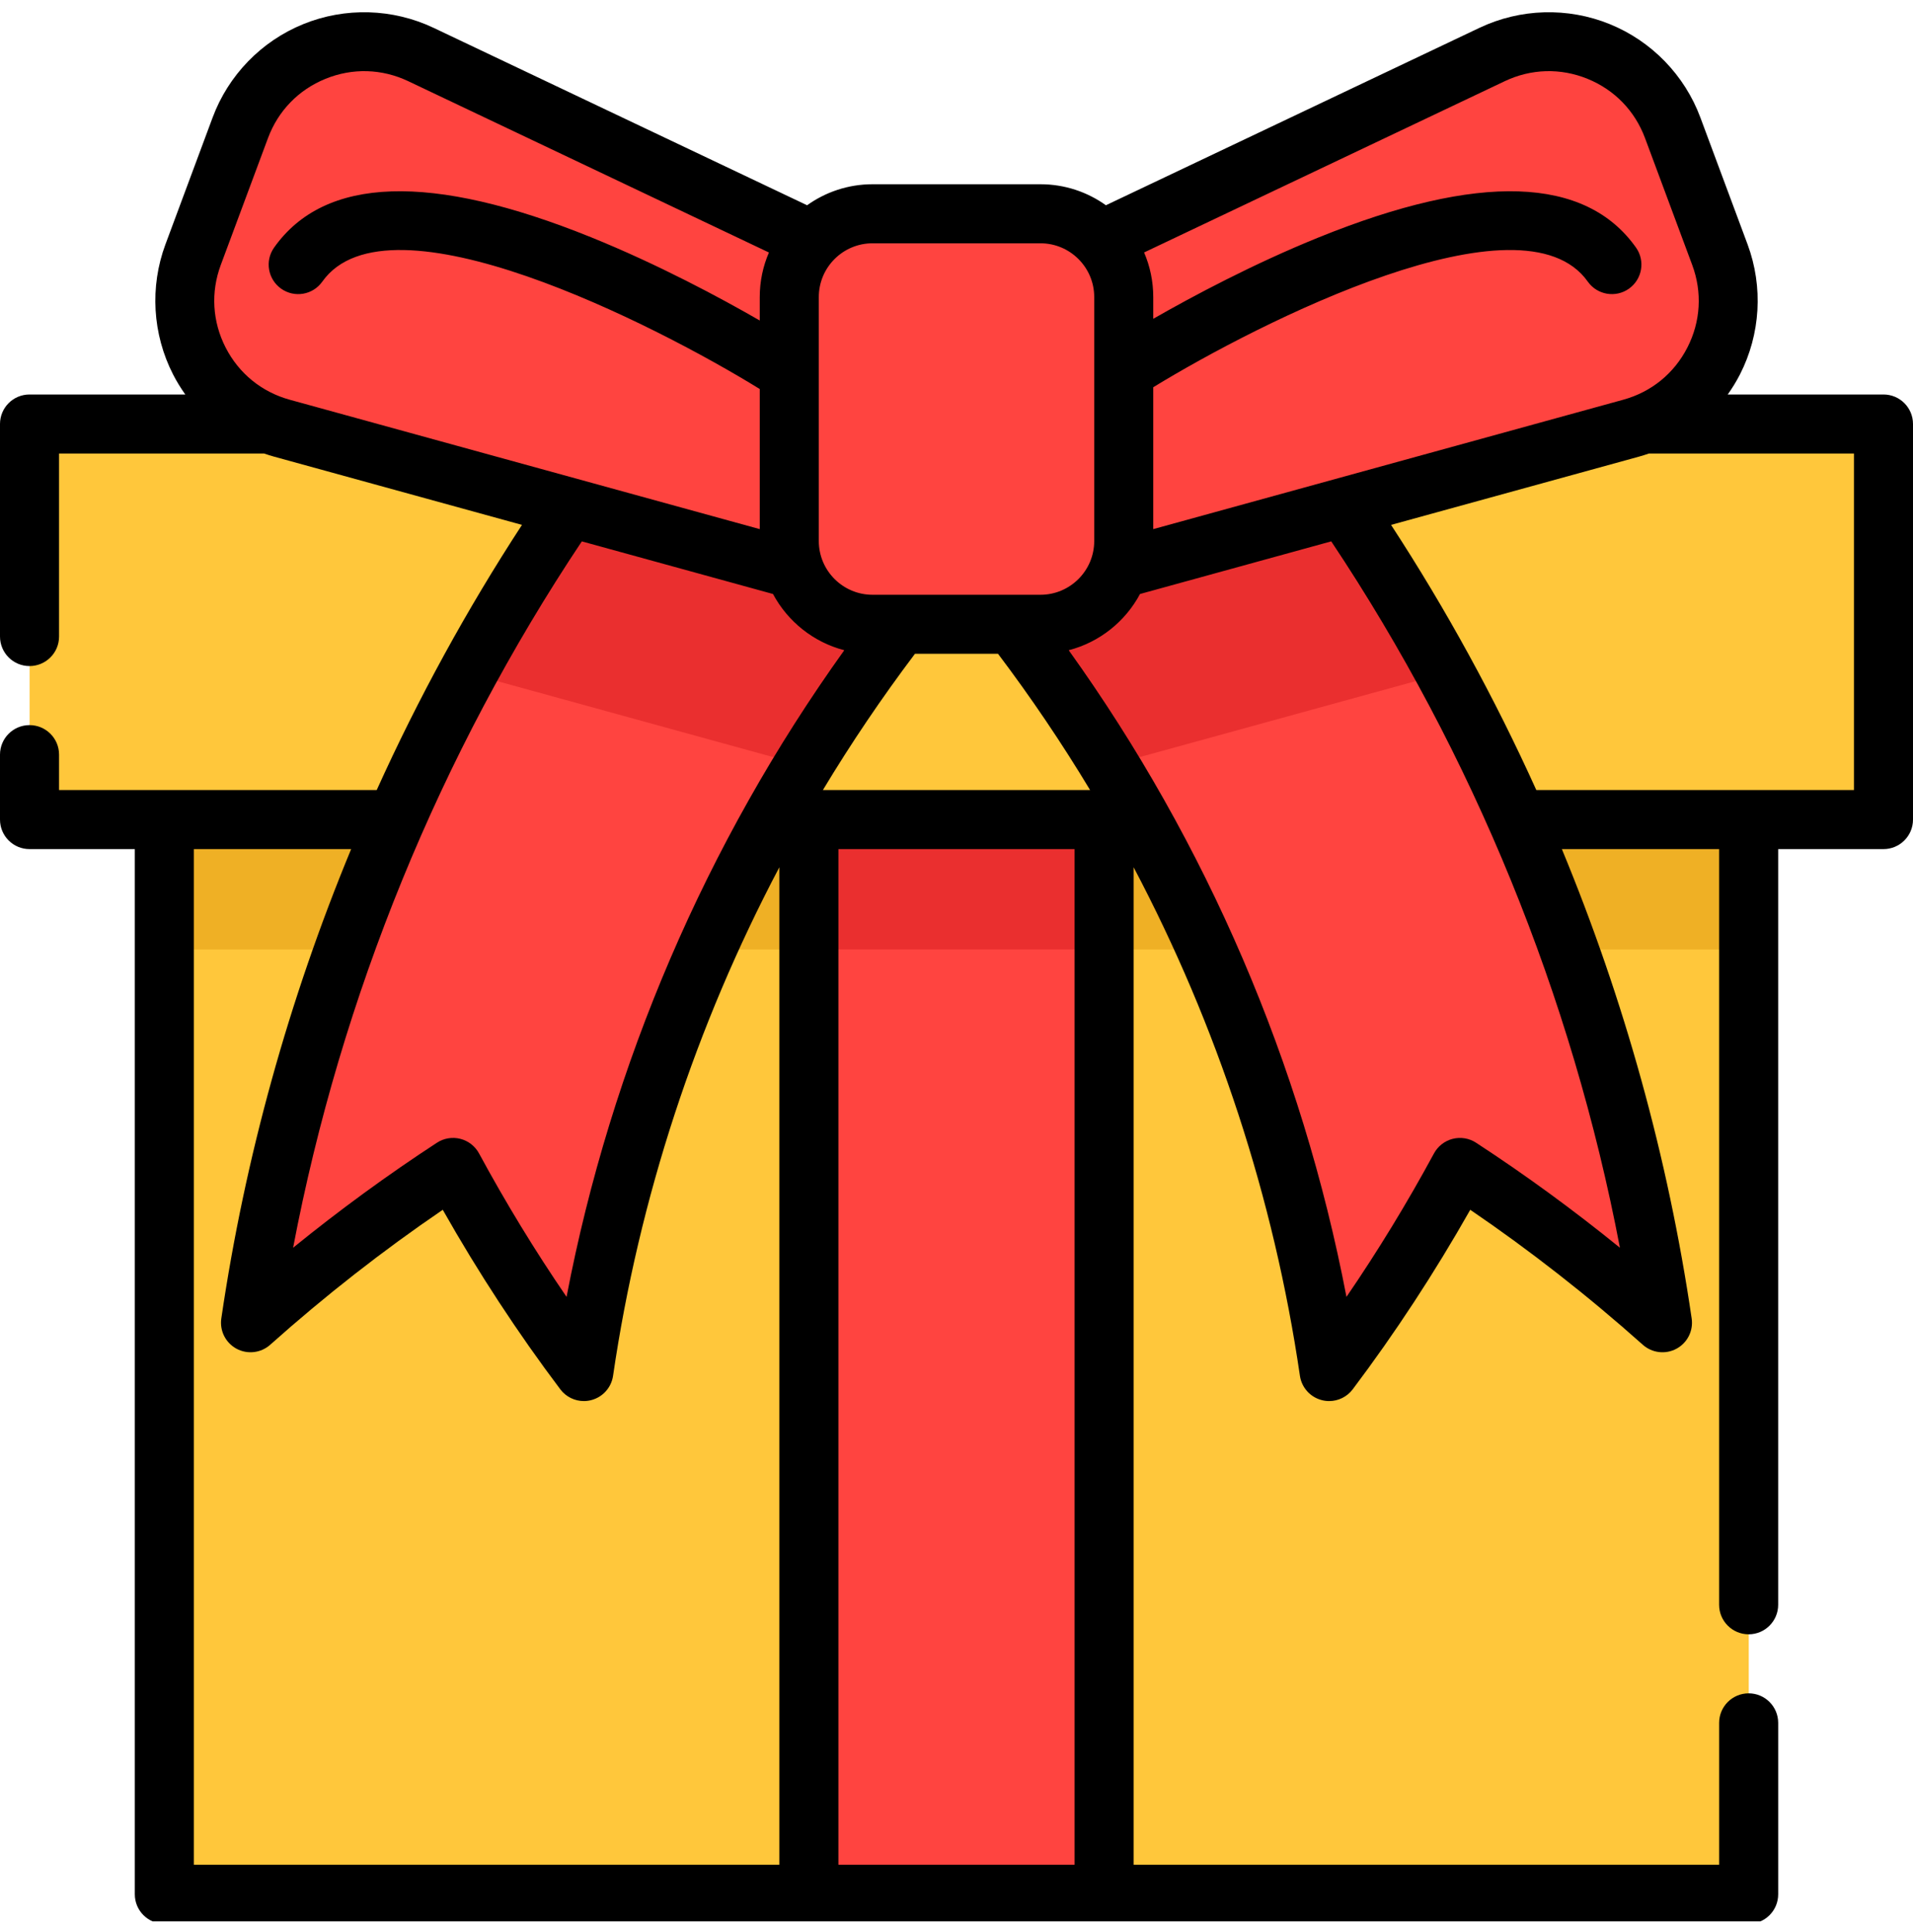 <svg width="100" height="101" viewBox="0 0 100 101" fill="none" xmlns="http://www.w3.org/2000/svg">
<g clip-path="url(#clip0_44_821)">
<path d="M8.594 37.598H91.414V99.03H8.594V37.598Z" fill="#FFC73B"/>
<path d="M8.594 37.598H91.414V49.635H8.594V37.598Z" fill="#EFB025"/>
<path d="M1.547 22.168H98.46V42.847H1.547V22.168Z" fill="#FFC73B"/>
<path d="M49.997 29.026C49.367 29.758 48.75 30.501 48.147 31.252C45.902 34.046 43.846 36.974 41.989 40.014C36.089 49.656 32.171 60.429 30.519 71.703C28.035 68.408 25.743 64.844 23.681 61.033C20.053 63.399 16.508 66.106 13.094 69.15C14.847 57.191 18.71 45.697 24.446 35.184C27.51 29.567 31.111 24.229 35.212 19.252C35.686 18.674 36.167 18.104 36.655 17.535C38.727 19.32 40.797 21.103 42.869 22.887C44.986 24.711 47.104 26.533 49.221 28.359C49.481 28.579 49.738 28.803 49.997 29.026Z" fill="#FF4440"/>
<path d="M86.905 69.15C83.491 66.106 79.945 63.399 76.318 61.033C74.256 64.844 71.964 68.408 69.48 71.703C67.828 60.429 63.91 49.656 58.01 40.014C56.152 36.974 54.095 34.046 51.852 31.252C51.247 30.501 50.629 29.758 50 29.026C50.259 28.803 50.517 28.581 50.775 28.359C52.895 26.533 55.013 24.708 57.13 22.887C59.202 21.101 61.274 19.32 63.344 17.535C63.831 18.101 64.313 18.674 64.787 19.25C68.887 24.227 72.489 29.564 75.555 35.184C81.289 45.697 85.152 57.191 86.905 69.15Z" fill="#FF4440"/>
<path d="M75.555 35.181L58.01 40.01C56.152 36.971 54.095 34.043 51.852 31.249L50.775 28.356L50 26.269L57.13 22.884L64.787 19.246C68.887 24.224 72.489 29.561 75.555 35.181Z" fill="#EA2F2F"/>
<path d="M49.996 26.271L49.22 28.357L48.146 31.25C45.901 34.044 43.845 36.972 41.988 40.012L24.445 35.182C27.509 29.565 31.11 24.227 35.211 19.25L42.868 22.885L49.996 26.271Z" fill="#EA2F2F"/>
<path d="M77.999 2.85L50 16.147L55.378 30.612L85.262 22.386C89.172 21.31 91.319 17.116 89.906 13.316L87.439 6.684C86.026 2.884 81.661 1.111 77.999 2.85Z" fill="#FF4440"/>
<path d="M21.999 2.85L49.998 16.147L44.62 30.612L14.735 22.386C10.827 21.31 8.679 17.116 10.092 13.316L12.559 6.684C13.972 2.884 18.337 1.111 21.999 2.85Z" fill="#FF4440"/>
<path d="M54.39 11.176H45.61C43.206 11.176 41.258 13.124 41.258 15.527V28.284C41.258 30.687 43.206 32.636 45.61 32.636H54.39C56.794 32.636 58.741 30.687 58.741 28.284V15.527C58.741 13.124 56.793 11.176 54.39 11.176Z" fill="#FF4440"/>
<path d="M42.281 42.844H57.712V99.028H42.281V42.844Z" fill="#FF4440"/>
<path d="M42.281 42.844H57.712V49.633H42.281V42.844Z" fill="#EA2F2F"/>
<path d="M98.457 20.623H90.315C90.551 20.291 90.766 19.942 90.953 19.577C92.031 17.473 92.176 14.994 91.353 12.777L88.886 6.146C88.063 3.931 86.335 2.15 84.147 1.261C81.955 0.37 79.473 0.441 77.336 1.456L57.81 10.73C56.845 10.04 55.664 9.632 54.39 9.632H45.61C44.336 9.632 43.155 10.041 42.19 10.73L22.664 1.455C20.527 0.441 18.045 0.37 15.854 1.261C13.665 2.15 11.937 3.931 11.114 6.145L8.647 12.778C7.824 14.994 7.97 17.473 9.048 19.577C9.235 19.942 9.45 20.291 9.686 20.623H1.543C0.691 20.623 0 21.313 0 22.166V33.277C0 34.129 0.691 34.82 1.543 34.82C2.396 34.82 3.087 34.129 3.087 33.277V23.709H13.807C13.979 23.769 14.153 23.825 14.329 23.873L27.286 27.44C24.407 31.852 21.867 36.493 19.692 41.302H3.087V39.45C3.087 38.598 2.396 37.907 1.543 37.907C0.691 37.907 0 38.598 0 39.45V42.846C0 43.698 0.691 44.389 1.543 44.389H7.047V99.029C7.047 99.882 7.739 100.572 8.591 100.572H91.41C92.262 100.572 92.953 99.882 92.953 99.029V90.067C92.953 89.215 92.262 88.524 91.41 88.524C90.557 88.524 89.866 89.215 89.866 90.067V97.486H59.259V45.338C63.631 53.618 66.59 62.622 67.952 71.924C68.042 72.54 68.494 73.041 69.097 73.195C69.224 73.228 69.352 73.244 69.48 73.244C69.957 73.244 70.416 73.022 70.712 72.629C72.93 69.686 74.993 66.535 76.856 63.245C79.975 65.369 83.003 67.737 85.876 70.301C86.361 70.733 87.064 70.816 87.635 70.508C88.207 70.2 88.525 69.568 88.43 68.925C87.198 60.52 84.901 52.254 81.645 44.389H89.865V83.894C89.865 84.746 90.557 85.437 91.409 85.437C92.262 85.437 92.952 84.746 92.952 83.894V44.389H98.457C99.309 44.389 100 43.698 100 42.846V22.166C100 21.313 99.31 20.623 98.457 20.623ZM78.66 4.244C80.037 3.591 81.572 3.546 82.984 4.12C84.394 4.693 85.463 5.794 85.993 7.222L88.459 13.852C88.99 15.28 88.9 16.814 88.205 18.17C87.512 19.525 86.321 20.494 84.853 20.897L60.285 27.661V20.244C65.808 16.862 79.574 9.888 83.001 14.724C83.493 15.419 84.456 15.585 85.151 15.092C85.847 14.599 86.012 13.636 85.519 12.941C82.875 9.207 77.302 9.026 68.955 12.402C65.516 13.792 62.342 15.489 60.285 16.666V15.527C60.285 14.701 60.114 13.913 59.806 13.198L78.66 4.244ZM45.61 12.719H54.39C55.939 12.719 57.199 13.979 57.199 15.527V28.284C57.199 29.833 55.939 31.093 54.39 31.093H45.61C44.062 31.093 42.802 29.833 42.802 28.284V15.527C42.802 13.978 44.062 12.719 45.61 12.719ZM43.016 41.301C44.492 38.849 46.099 36.471 47.828 34.179H52.171C53.9 36.471 55.507 38.849 56.983 41.301H43.016ZM11.795 18.17C11.101 16.814 11.01 15.28 11.54 13.853L14.008 7.221C14.538 5.794 15.606 4.693 17.016 4.12C18.427 3.546 19.963 3.591 21.34 4.244L40.195 13.2C39.887 13.914 39.715 14.701 39.715 15.528V16.755C37.666 15.575 34.419 13.828 30.893 12.402C22.547 9.026 16.973 9.207 14.329 12.941C13.836 13.636 14.001 14.599 14.697 15.092C15.392 15.585 16.355 15.42 16.847 14.724C20.306 9.842 34.299 16.994 39.715 20.337V27.661L15.148 20.898C13.68 20.494 12.489 19.525 11.795 18.17ZM40.408 31.053C41.176 32.49 42.522 33.574 44.134 33.992C36.916 44.062 31.947 55.634 29.616 67.797C27.976 65.401 26.444 62.89 25.041 60.297C24.835 59.917 24.481 59.641 24.062 59.535C23.644 59.429 23.201 59.503 22.84 59.739C20.27 61.415 17.753 63.254 15.322 65.228C17.825 52.089 22.997 39.419 30.414 28.302L40.408 31.053ZM10.134 44.389H18.356C15.099 52.254 12.802 60.519 11.569 68.925C11.475 69.568 11.793 70.2 12.364 70.508C12.937 70.815 13.639 70.733 14.124 70.301C16.997 67.737 20.025 65.369 23.145 63.245C25.007 66.535 27.069 69.685 29.289 72.629C29.585 73.022 30.044 73.244 30.521 73.244C30.648 73.244 30.776 73.228 30.903 73.195C31.506 73.041 31.957 72.54 32.047 71.924C33.41 62.622 36.37 53.618 40.74 45.337V97.486H10.134V44.389ZM43.827 97.486V44.389H56.173V97.486H43.827ZM77.16 59.739C76.799 59.503 76.355 59.43 75.938 59.536C75.52 59.642 75.165 59.918 74.96 60.297C73.557 62.89 72.024 65.402 70.385 67.797C68.054 55.633 63.085 44.062 55.866 33.992C57.478 33.576 58.824 32.491 59.593 31.053L69.589 28.301C77.004 39.421 82.176 52.09 84.679 65.228C82.248 63.254 79.731 61.415 77.16 59.739ZM96.913 41.302H80.309C78.135 36.493 75.595 31.852 72.716 27.44L85.672 23.873C85.848 23.825 86.022 23.769 86.193 23.709H96.913V41.302Z" fill="black"/>
</g>
<defs>
<clipPath id="clip0_44_821">
<rect width="100" height="100" fill="white" transform="translate(0 0.445)"/>
</clipPath>
</defs>
</svg>
